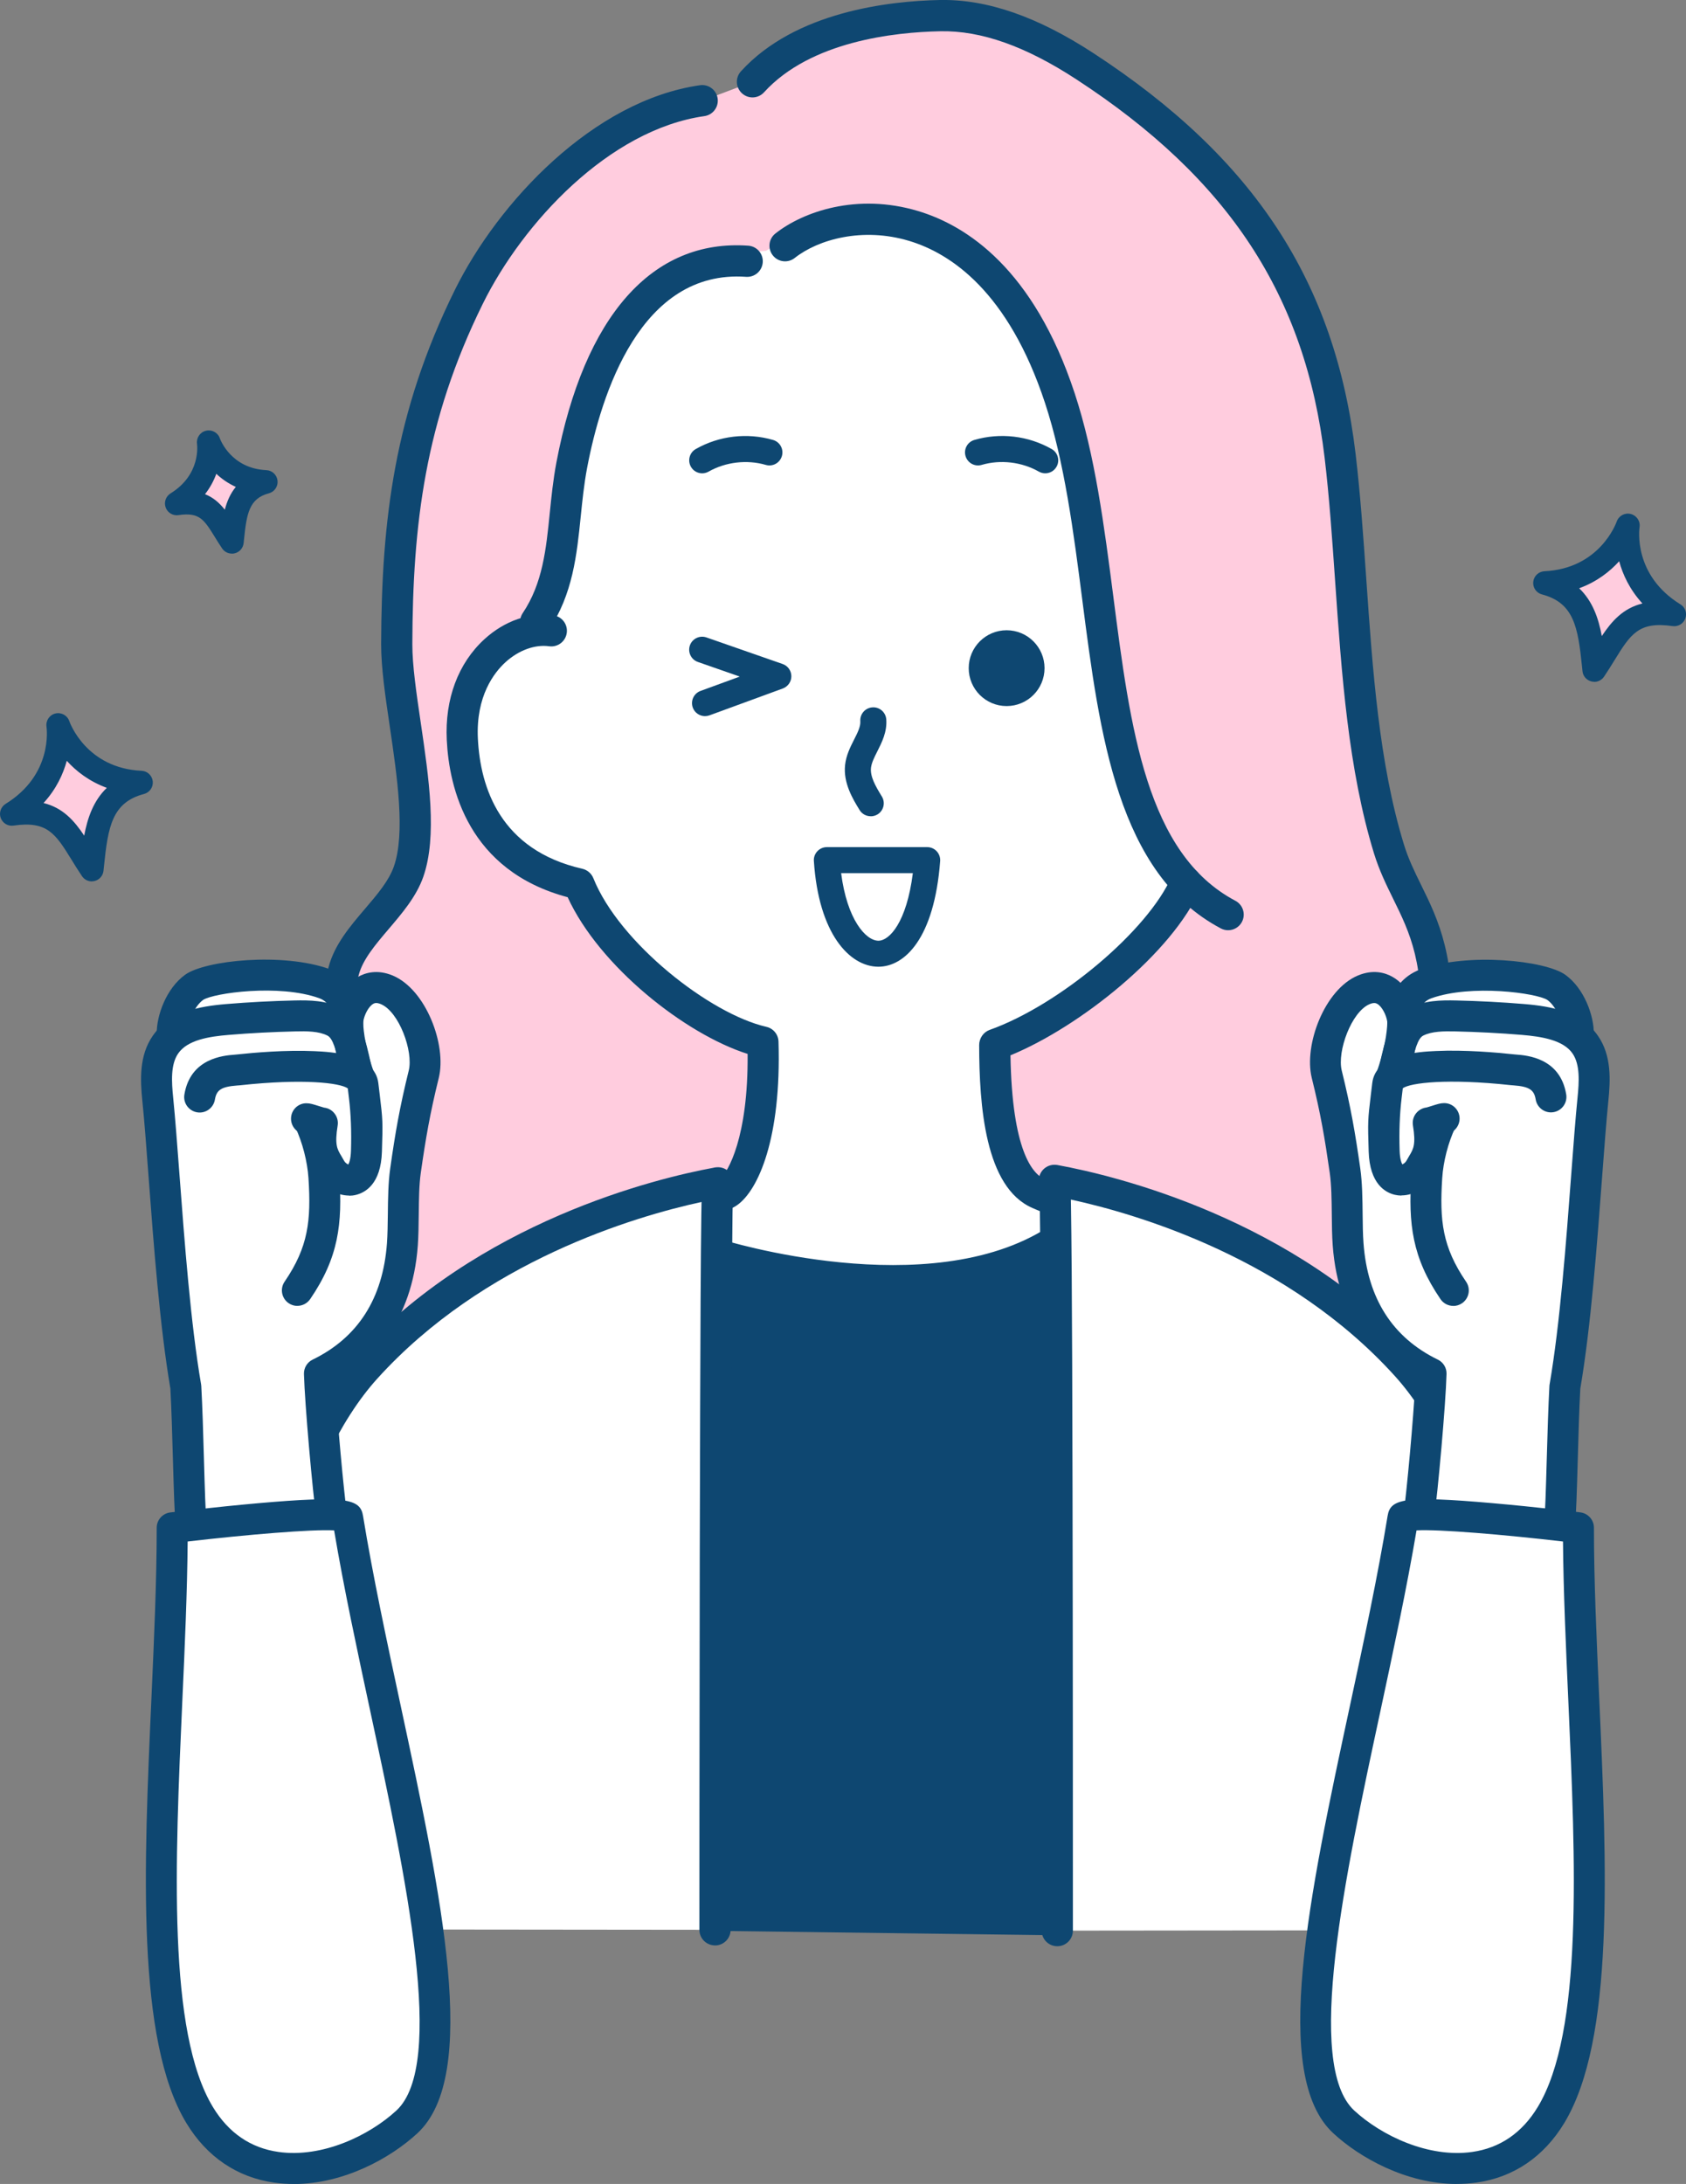 <svg width="166" height="215" viewBox="0 0 166 215" fill="none" xmlns="http://www.w3.org/2000/svg">
<rect x="0" y="0" width="166" height="215" fill="#808080" stroke="none"/>
<g id="_&#231;&#185;&#157;&#239;&#189;&#172;&#231;&#185;&#167;&#239;&#189;&#164;&#231;&#185;&#157;&#239;&#189;&#164;&#231;&#185;&#157;&#239;&#189;&#188;_5" clip-path="url(#clip0_650_146)">
<path id="Vector" d="M33.383 138.065C29.727 136.555 29.701 132.792 30.5 128.917C31.299 125.042 35.462 120.512 36.256 116.643C37.869 108.754 31.785 103.385 33.828 95.599C34.771 92.016 38.995 89.323 40.219 85.827C42.217 80.12 39.036 69.457 39.057 63.412C39.098 50.722 40.537 40.618 46.155 29.239C50.477 20.481 59.459 11.297 69.132 9.926L74.089 8.057C78.954 2.713 87.445 1.643 92.566 1.541C97.676 1.444 102.536 3.737 106.817 6.527C121.396 16.043 129.892 27.606 131.94 44.887C133.405 57.234 132.693 70.292 136.339 82.183C138.009 87.634 141.665 92.364 141.414 100.237C141.266 104.803 137.676 113.341 137.297 117.892C136.667 125.462 141.854 129.429 141.219 136.56" fill="#FFCCDE"/>
<path id="Vector_2" d="M116.829 86.754C113.992 93.838 104.503 101.327 97.948 102.842C97.948 105.77 97.948 115.649 102.265 117.507C109.055 120.435 115.845 123.358 122.636 126.286C124.879 127.254 127.147 128.236 129.088 129.721L42.616 129.833C50.462 122.089 61.605 123.353 70.996 117.579C71.985 117.953 75.467 114.917 75.114 103.354C68.559 101.839 58.803 93.838 55.967 86.754C47.696 84.875 45.817 78.917 45.515 72.784C45.161 65.562 48.823 62.977 52.74 61.492C56.013 56.732 55.803 49.136 56.791 43.443C58.629 32.847 62.91 25.558 75.421 24.698C86.948 17.163 98.639 23.802 103.473 35.53C104.979 39.179 106.172 42.706 106.868 46.591C109.306 60.202 109.163 77.924 116.829 86.749V86.754Z" fill="white"/>
<path id="Vector_3" d="M42.621 131.364C41.996 131.364 41.438 130.99 41.203 130.411C40.967 129.833 41.1 129.173 41.546 128.732C46.293 124.044 52.187 122.452 57.882 120.916C62.04 119.795 66.341 118.633 70.203 116.263C70.423 116.125 70.674 116.053 70.924 116.038C71.662 115.378 73.68 111.989 73.608 103.753C67.453 101.797 59.013 95.138 55.889 88.325C46.088 85.714 44.219 77.56 43.989 72.856C43.789 68.817 45.11 65.29 47.696 62.925C49.683 61.108 52.161 60.253 54.492 60.576C55.331 60.693 55.92 61.466 55.802 62.311C55.685 63.15 54.911 63.739 54.066 63.621C52.663 63.427 51.06 64.015 49.765 65.193C48.664 66.201 46.846 68.515 47.051 72.707C47.286 77.539 49.263 83.687 57.334 85.525C57.825 85.637 58.23 85.985 58.419 86.451C60.975 92.829 69.921 99.827 75.457 101.086C76.138 101.239 76.629 101.838 76.65 102.534C76.942 112.066 74.653 117.159 72.599 118.623C72.164 118.935 71.759 119.073 71.416 119.119C67.289 121.566 62.91 122.743 58.675 123.89C54.512 125.011 50.523 126.086 47.03 128.292L123.168 128.195C122.789 128.026 122.405 127.862 122.026 127.698L101.655 118.92C96.97 116.903 96.416 108.8 96.406 102.877C96.406 102.227 96.816 101.613 97.425 101.393C104.339 98.931 113.054 91.58 115.359 86.272C115.697 85.494 116.603 85.136 117.382 85.474C118.16 85.811 118.518 86.717 118.18 87.495C115.451 93.786 106.351 101.07 99.489 103.891C99.643 113.279 101.655 115.572 102.869 116.094L123.24 124.873C125.539 125.866 127.915 126.89 130.02 128.497C130.542 128.896 130.752 129.587 130.542 130.207C130.332 130.831 129.749 131.251 129.088 131.251L42.616 131.364H42.621Z" fill="#0E4771"/>
<path id="Vector_4" d="M104.611 190.527L104.058 122.083C91.547 130.186 70.541 123.475 70.541 123.475L69.133 190.066" fill="#0E4771"/>
<path id="Vector_5" d="M87.85 127.637C78.689 127.637 70.613 125.113 70.07 124.939C69.261 124.683 68.816 123.818 69.077 123.01C69.333 122.201 70.198 121.755 71.007 122.011C71.212 122.078 91.476 128.4 103.223 120.793C103.935 120.332 104.887 120.537 105.348 121.249C105.809 121.96 105.604 122.912 104.892 123.373C99.869 126.629 93.642 127.637 87.85 127.637Z" fill="#0E4771"/>
<g id="Group">
<path id="Vector_6" d="M104.098 190.061C104.098 172.401 104.098 116.218 103.816 116.202C112.793 117.83 127.967 122.795 138.511 134.476C150.699 147.98 153.407 183.494 154.135 190.01" fill="white"/>
<path id="Vector_7" d="M104.098 191.597C103.248 191.597 102.562 190.911 102.562 190.061C102.562 143.398 102.48 118.664 102.316 116.525C102.28 116.366 102.27 116.197 102.291 116.028C102.383 115.225 103.084 114.631 103.888 114.667C104.022 114.672 104.144 114.692 104.257 114.718C109.69 115.721 127.445 119.924 139.648 133.442C151.272 146.321 154.427 177.653 155.461 187.952C155.538 188.725 155.605 189.355 155.656 189.836C155.748 190.681 155.144 191.438 154.299 191.531C153.454 191.623 152.696 191.019 152.604 190.174C152.547 189.688 152.486 189.043 152.404 188.26C149.695 161.304 144.636 143.552 137.369 135.5C126.887 123.886 111.98 119.514 105.435 118.091C105.435 118.26 105.44 118.439 105.445 118.629C105.471 120.205 105.496 122.473 105.517 125.252C105.553 130.269 105.583 137.42 105.599 146.511C105.635 162.768 105.635 181.201 105.635 190.061C105.635 190.911 104.948 191.597 104.098 191.597ZM102.347 116.637C102.48 117.134 102.936 117.62 103.581 117.717C103.571 117.717 103.561 117.717 103.55 117.712C102.962 117.605 102.511 117.175 102.352 116.637H102.347Z" fill="#0E4771"/>
</g>
<g id="Group_2">
<path id="Vector_8" d="M70.398 189.979C70.398 189.979 70.398 116.448 70.68 116.438C61.703 118.065 46.529 123.031 35.985 134.712C23.797 148.215 21.088 183.412 20.361 189.928" fill="white"/>
<path id="Vector_9" d="M70.398 191.515C69.548 191.515 68.862 190.829 68.862 189.98C68.862 189.795 68.862 171.383 68.897 153.211C68.918 142.533 68.949 134.026 68.979 127.924C69 124.474 69.02 121.592 69.051 119.581C69.056 119.115 69.061 118.695 69.072 118.327C62.532 119.75 47.62 124.121 37.127 135.741C29.85 143.803 24.791 161.463 22.087 188.234C22.01 188.997 21.949 189.626 21.892 190.102C21.8 190.947 21.037 191.551 20.197 191.459C19.352 191.367 18.748 190.604 18.84 189.765C18.892 189.294 18.953 188.679 19.03 187.927C20.064 177.7 23.203 146.582 34.848 133.688C47.041 120.18 64.775 115.972 70.224 114.964C70.336 114.933 70.464 114.912 70.608 114.907C71.417 114.866 72.118 115.465 72.206 116.269C72.226 116.428 72.216 116.586 72.185 116.74C72.001 119.407 71.934 161.836 71.934 189.985C71.934 190.834 71.248 191.52 70.398 191.52V191.515ZM72.165 116.832C72.016 117.39 71.555 117.835 70.956 117.948C70.946 117.948 70.936 117.948 70.925 117.953C71.586 117.851 72.042 117.349 72.17 116.832H72.165Z" fill="#0E4771"/>
</g>
<path id="Vector_10" d="M85.724 80.355C85.294 80.355 84.874 80.14 84.634 79.746C83.988 78.691 83.01 77.099 83.205 75.313C83.307 74.356 83.722 73.537 84.091 72.81C84.439 72.124 84.741 71.525 84.705 71.003C84.654 70.296 85.187 69.687 85.893 69.636C86.6 69.585 87.209 70.117 87.261 70.824C87.348 72.052 86.831 73.071 86.38 73.967C86.088 74.545 85.811 75.093 85.755 75.589C85.663 76.439 86.185 77.371 86.825 78.41C87.194 79.014 87.005 79.802 86.405 80.171C86.195 80.299 85.965 80.36 85.74 80.36L85.724 80.355Z" fill="#0E4771"/>
<g id="Group_3">
<path id="Vector_11" d="M81.407 84.675C82.155 96.1 90.292 97.789 91.291 84.675H81.407Z" fill="white"/>
<path id="Vector_12" d="M86.487 95.169C86.487 95.169 86.472 95.169 86.467 95.169C83.65 95.153 80.598 91.929 80.132 84.757C80.106 84.404 80.234 84.056 80.475 83.8C80.716 83.544 81.054 83.395 81.407 83.395H91.291C91.649 83.395 91.987 83.544 92.228 83.805C92.469 84.066 92.591 84.419 92.566 84.772C91.982 92.44 89.043 95.169 86.482 95.169H86.487ZM82.816 85.955C83.399 90.521 85.238 92.599 86.482 92.609C86.482 92.609 86.482 92.609 86.487 92.609C87.568 92.609 89.263 90.813 89.877 85.955H82.816Z" fill="#0E4771"/>
</g>
<path id="Vector_13" d="M69.138 46.597C68.692 46.597 68.262 46.366 68.026 45.952C67.678 45.337 67.888 44.554 68.503 44.206C70.802 42.896 73.572 42.573 76.112 43.31C76.793 43.51 77.183 44.217 76.983 44.897C76.783 45.578 76.076 45.967 75.395 45.767C73.547 45.23 71.442 45.476 69.767 46.428C69.568 46.541 69.347 46.597 69.132 46.597H69.138Z" fill="#0E4771"/>
<path id="Vector_14" d="M69.414 70.501C68.892 70.501 68.4 70.178 68.211 69.662C67.97 68.996 68.308 68.264 68.974 68.018L72.835 66.606L68.713 65.167C68.047 64.937 67.694 64.205 67.924 63.539C68.154 62.874 68.887 62.521 69.552 62.751L77.055 65.367C77.567 65.546 77.91 66.022 77.915 66.565C77.92 67.107 77.582 67.588 77.075 67.778L69.849 70.424C69.706 70.475 69.558 70.501 69.409 70.501H69.414Z" fill="#0E4771"/>
<path id="Vector_15" d="M102.915 46.596C102.7 46.596 102.485 46.54 102.28 46.427C100.606 45.475 98.506 45.224 96.653 45.767C95.971 45.967 95.265 45.578 95.065 44.897C94.865 44.216 95.254 43.51 95.936 43.31C98.476 42.568 101.246 42.895 103.545 44.206C104.16 44.554 104.375 45.337 104.022 45.951C103.786 46.366 103.351 46.596 102.91 46.596H102.915Z" fill="#0E4771"/>
<path id="Vector_16" d="M99.11 69.508C101.172 69.508 102.843 67.837 102.843 65.776C102.843 63.716 101.172 62.045 99.11 62.045C97.048 62.045 95.377 63.716 95.377 65.776C95.377 67.837 97.048 69.508 99.11 69.508Z" fill="#0E4771"/>
<path id="Vector_17" d="M120.916 91.576C120.675 91.576 120.429 91.52 120.199 91.397C110.034 86.017 108.267 72.319 106.562 59.072C105.701 52.391 104.81 45.486 102.885 39.656C99.275 28.712 93.611 24.944 89.499 23.711C84.931 22.339 80.558 23.567 78.248 25.395C77.582 25.922 76.614 25.809 76.092 25.144C75.565 24.479 75.677 23.511 76.343 22.989C79.062 20.839 84.373 18.971 90.385 20.773C95.198 22.216 101.779 26.495 105.804 38.694C107.821 44.805 108.728 51.859 109.609 58.677C111.288 71.725 112.876 84.046 121.638 88.679C122.385 89.078 122.672 90.004 122.278 90.757C122.001 91.279 121.469 91.576 120.921 91.576H120.916Z" fill="#0E4771"/>
<path id="Vector_18" d="M52.746 62.741C52.454 62.741 52.157 62.659 51.89 62.48C51.184 62.009 50.999 61.052 51.471 60.351C53.427 57.433 53.77 54.075 54.128 50.518C54.292 48.9 54.461 47.226 54.784 45.517C57.523 31.092 64.232 23.516 73.675 24.186C74.52 24.248 75.16 24.98 75.098 25.83C75.037 26.674 74.305 27.314 73.455 27.253C63.085 26.516 59.193 38.739 57.8 46.09C57.503 47.666 57.339 49.274 57.18 50.825C56.796 54.597 56.402 58.503 54.016 62.055C53.719 62.496 53.232 62.736 52.735 62.736L52.746 62.741Z" fill="#0E4771"/>
<path id="Vector_19" d="M141.225 138.095C141.179 138.095 141.133 138.095 141.087 138.09C140.242 138.013 139.617 137.271 139.694 136.427C139.975 133.273 138.956 130.745 137.881 128.068C136.672 125.063 135.423 121.956 135.771 117.763C135.976 115.306 136.918 112.465 137.835 109.722C138.69 107.152 139.576 104.49 139.75 102.397C140.37 94.99 138.813 91.826 137.164 88.474C136.493 87.107 135.802 85.699 135.284 84.025C132.739 75.733 132.089 66.32 131.454 57.213C131.157 52.959 130.881 48.941 130.42 45.066C128.525 29.096 120.987 17.604 105.977 7.812C100.974 4.546 96.601 3 92.596 3.077C88.075 3.164 79.804 4.059 75.226 9.086C74.653 9.716 73.685 9.762 73.055 9.188C72.425 8.615 72.379 7.648 72.953 7.018C78.309 1.142 87.522 0.103 92.54 0C97.175 -0.087 102.126 1.623 107.662 5.237C123.501 15.577 131.464 27.744 133.472 44.703C133.938 48.649 134.219 52.703 134.521 56.998C135.141 65.93 135.781 75.17 138.224 83.124C138.664 84.563 139.274 85.807 139.919 87.117C141.599 90.531 143.498 94.396 142.807 102.653C142.602 105.11 141.66 107.951 140.743 110.694C139.888 113.264 139.002 115.926 138.828 118.019C138.541 121.49 139.601 124.126 140.728 126.921C141.89 129.813 143.099 132.808 142.751 136.698C142.679 137.496 142.008 138.1 141.22 138.1L141.225 138.095Z" fill="#0E4771"/>
<path id="Vector_20" d="M33.383 139.606C33.188 139.606 32.989 139.57 32.799 139.488C27.228 137.189 28.559 130.73 29 128.61C29.45 126.425 30.776 124.183 32.057 122.012C33.214 120.052 34.407 118.025 34.755 116.335C35.462 112.88 34.51 109.916 33.496 106.784C32.359 103.267 31.186 99.628 32.349 95.21C32.932 92.994 34.458 91.202 35.938 89.467C37.147 88.054 38.284 86.713 38.775 85.316C39.928 82.029 39.103 76.46 38.381 71.546C37.935 68.541 37.521 65.7 37.526 63.397C37.567 51.224 38.816 40.639 44.782 28.548C49.058 19.887 58.435 9.885 68.922 8.39C69.762 8.272 70.54 8.856 70.658 9.695C70.776 10.535 70.192 11.313 69.352 11.431C59.966 12.767 51.465 21.945 47.537 29.904C41.833 41.468 40.634 51.659 40.598 63.407C40.593 65.48 40.993 68.208 41.418 71.095C42.232 76.619 43.072 82.326 41.674 86.324C40.993 88.264 39.61 89.882 38.273 91.453C36.962 92.994 35.723 94.447 35.319 95.983C34.387 99.53 35.375 102.591 36.42 105.832C37.51 109.205 38.632 112.696 37.767 116.939C37.316 119.13 35.989 121.383 34.704 123.563C33.552 125.519 32.359 127.54 32.011 129.225C30.904 134.589 32.379 135.987 33.972 136.642C34.755 136.964 35.129 137.865 34.807 138.648C34.561 139.242 33.987 139.6 33.388 139.6L33.383 139.606Z" fill="#0E4771"/>
<g id="Group_4">
<path id="Vector_21" d="M18.466 136.795C17.206 129.911 15.905 113.766 15.398 106.743C15.122 102.924 17.037 101.639 17.037 101.639C16.889 98.983 18.123 97.283 19.879 96.782C25.348 95.226 33.583 95.978 34.151 99.249C34.172 99.377 36.036 97.273 37.029 97.263C40.307 97.242 42.555 103.472 41.653 106.467C39.713 112.901 40.266 123.43 38.417 128.308C37.326 131.185 34.556 133.586 31.458 135.224C31.488 135.337 32.226 150.708 31.97 154.225C31.417 161.867 19.449 159.758 18.824 154.471C18.461 151.374 18.461 136.795 18.461 136.795H18.466Z" fill="white"/>
<path id="Vector_22" d="M34.377 117.697C33.132 117.697 31.847 116.924 31.197 115.716C31.13 115.593 31.058 115.475 30.987 115.357C30.434 114.431 29.983 113.489 30.08 111.667C30.055 111.662 30.029 111.651 30.009 111.646C29.246 111.564 28.652 110.914 28.652 110.126C28.652 109.287 29.338 108.596 30.183 108.611C30.516 108.611 30.818 108.703 31.417 108.892C31.601 108.949 31.786 109.01 31.909 109.041C32.293 109.082 32.651 109.271 32.902 109.573C33.189 109.911 33.317 110.362 33.245 110.802C32.938 112.685 33.199 113.131 33.603 113.796C33.696 113.95 33.788 114.108 33.88 114.277C33.972 114.451 34.167 114.59 34.29 114.641C34.372 114.508 34.53 114.134 34.556 113.279C34.614 111.406 34.549 109.691 34.361 108.135L34.244 107.147C33.486 106.599 29.834 106.164 23.643 106.84C23.551 106.85 23.444 106.86 23.321 106.865C21.805 106.983 21.318 107.29 21.16 108.247C21.021 109.077 20.238 109.64 19.408 109.502C18.579 109.363 18.015 108.58 18.154 107.751C18.748 104.168 22.015 103.912 23.085 103.83C23.172 103.825 23.249 103.82 23.311 103.809C24.959 103.63 28.15 103.349 30.987 103.482C32.61 103.559 36.912 103.758 37.25 106.63L37.388 107.777C37.69 110.29 37.695 110.397 37.603 113.376C37.506 116.576 35.949 117.415 35.027 117.635C34.812 117.687 34.592 117.712 34.372 117.712L34.377 117.697Z" fill="#0E4771"/>
<path id="Vector_23" d="M18.825 151.701C18.067 151.701 17.406 151.133 17.314 150.36C17.186 149.31 17.114 146.715 17.027 143.71C16.955 141.238 16.884 138.679 16.776 136.703C15.737 130.617 15.122 122.452 14.63 115.88C14.41 112.916 14.216 110.351 14.016 108.391C13.806 106.307 13.693 103.917 15.035 101.977C16.669 99.607 19.613 99.064 22.276 98.844C24.493 98.66 26.747 98.542 28.969 98.491C30.5 98.455 32.124 98.486 33.603 99.223C35.529 100.19 35.995 102.315 36.528 104.782C36.707 105.606 36.184 106.415 35.36 106.594C34.535 106.773 33.726 106.251 33.547 105.427C33.081 103.282 32.764 102.212 32.236 101.946C31.381 101.516 30.239 101.506 29.041 101.537C26.875 101.588 24.683 101.7 22.527 101.88C20.576 102.038 18.456 102.381 17.544 103.707C16.791 104.797 16.889 106.466 17.053 108.084C17.252 110.08 17.447 112.66 17.672 115.649C18.164 122.186 18.773 130.32 19.797 136.268C19.808 136.324 19.813 136.38 19.818 136.442C19.931 138.474 20.008 141.09 20.079 143.623C20.161 146.429 20.233 149.085 20.345 149.991C20.448 150.826 19.854 151.588 19.019 151.691C18.958 151.696 18.896 151.701 18.835 151.701H18.825Z" fill="#0E4771"/>
<path id="Vector_24" d="M29.276 128.559C28.979 128.559 28.682 128.472 28.421 128.293C27.724 127.817 27.545 126.87 28.021 126.174C30.357 122.754 30.638 120.164 30.372 115.987C30.264 114.349 29.783 112.481 29.087 110.996C28.728 110.234 29.056 109.328 29.814 108.969C30.577 108.611 31.483 108.934 31.842 109.696C32.712 111.539 33.286 113.761 33.414 115.793C33.716 120.471 33.347 123.783 30.541 127.888C30.244 128.318 29.768 128.554 29.281 128.554L29.276 128.559Z" fill="#0E4771"/>
<path id="Vector_25" d="M16.955 103.303C16.12 103.303 15.445 102.632 15.429 101.798C15.404 99.96 16.377 97.293 18.23 95.957C20.202 94.534 27.822 93.741 32.456 95.405C34.843 96.26 36.108 98.66 35.682 101.517C35.56 102.351 34.781 102.924 33.947 102.796C33.112 102.673 32.538 101.895 32.666 101.061C32.881 99.643 32.426 98.624 31.427 98.266C27.479 96.848 21.047 97.759 20.007 98.43C19.091 99.09 18.466 100.713 18.481 101.752C18.491 102.591 17.821 103.282 16.976 103.293C16.971 103.293 16.96 103.293 16.955 103.293V103.303Z" fill="#0E4771"/>
<path id="Vector_26" d="M32.692 151.082C31.944 151.082 31.288 150.529 31.181 149.766C30.766 146.756 30.013 138.305 29.926 135.259C29.911 134.661 30.244 134.108 30.782 133.847C35.237 131.681 37.7 127.832 38.099 122.396C38.161 121.546 38.171 120.574 38.186 119.545C38.202 118.009 38.222 116.422 38.417 115.045C38.919 111.508 39.344 109.046 40.245 105.386C40.711 103.502 39.292 99.602 37.495 98.849C37.039 98.66 36.845 98.767 36.747 98.824C36.271 99.095 35.851 99.95 35.764 100.58C35.744 100.82 35.815 102.689 36.737 105.34C37.014 106.133 36.594 107.004 35.795 107.28C35.001 107.557 34.131 107.137 33.854 106.338C32.825 103.374 32.625 100.969 32.743 100.15C32.943 98.762 33.788 96.991 35.242 96.172C35.969 95.758 37.157 95.404 38.673 96.039C41.945 97.416 43.999 102.883 43.2 106.118C42.329 109.65 41.919 112.041 41.428 115.475C41.259 116.658 41.243 118.142 41.228 119.581C41.218 120.609 41.203 121.674 41.136 122.621C40.578 130.197 36.589 134.113 33.009 136.119C33.183 139.621 33.828 146.674 34.197 149.352C34.31 150.186 33.726 150.954 32.896 151.066C32.825 151.077 32.758 151.082 32.687 151.082H32.692Z" fill="#0E4771"/>
<g id="Group_5">
<path id="Vector_27" d="M16.955 150.396C16.955 150.396 34.049 148.308 34.243 149.475C37.879 171.798 47.573 201.953 40.056 208.889C34.899 213.644 24.662 216.48 19.659 208.213C13.242 197.612 16.955 170.262 16.955 150.391V150.396Z" fill="white"/>
<path id="Vector_28" d="M28.923 215C28.283 215 27.638 214.959 26.987 214.867C23.346 214.35 20.361 212.328 18.353 209.011C13.396 200.821 14.164 183.75 14.907 167.242C15.173 161.268 15.429 155.627 15.429 150.401C15.429 149.633 16.003 148.983 16.771 148.891C16.812 148.886 21.119 148.364 25.395 147.985C34.157 147.217 35.473 147.565 35.744 149.234C36.697 155.08 38.089 161.58 39.441 167.872C43.461 186.617 47.261 204.317 41.09 210.015C38.463 212.441 33.87 215.005 28.923 215.005V215ZM18.476 151.752C18.435 156.697 18.195 162.118 17.954 167.375C17.232 183.433 16.484 200.033 20.965 207.43C22.506 209.974 24.678 211.458 27.417 211.847C31.724 212.456 36.348 210.24 39.026 207.773C43.922 203.253 39.964 184.794 36.466 168.506C35.181 162.512 33.849 156.323 32.897 150.657C30.705 150.539 24.319 151.072 18.481 151.752H18.476Z" fill="#0E4771"/>
</g>
</g>
<g id="Group_6">
<path id="Vector_29" d="M153.898 136.795C155.158 129.911 156.459 113.766 156.966 106.743C157.242 102.924 155.327 101.639 155.327 101.639C155.476 98.983 154.242 97.283 152.485 96.782C147.016 95.226 138.781 95.978 138.213 99.249C138.193 99.377 136.329 97.273 135.335 97.263C132.058 97.242 129.81 103.472 130.711 106.467C132.652 112.901 132.099 123.43 133.947 128.308C135.038 131.185 137.809 133.586 140.907 135.224C140.876 135.337 140.139 150.708 140.395 154.225C140.948 161.867 152.915 159.758 153.54 154.471C153.904 151.374 153.904 136.795 153.904 136.795H153.898Z" fill="white"/>
<path id="Vector_30" d="M137.988 117.697C137.768 117.697 137.547 117.672 137.332 117.621C136.411 117.406 134.854 116.561 134.757 113.362C134.664 110.383 134.67 110.275 134.972 107.762L135.11 106.615C135.448 103.744 139.755 103.544 141.373 103.467C144.21 103.334 147.4 103.616 149.049 103.795C149.116 103.8 149.187 103.805 149.274 103.815C150.35 103.897 153.612 104.148 154.206 107.736C154.344 108.566 153.781 109.349 152.951 109.487C152.122 109.625 151.338 109.062 151.2 108.233C151.041 107.281 150.56 106.968 149.039 106.851C148.916 106.84 148.808 106.83 148.716 106.825C142.525 106.155 138.879 106.59 138.116 107.132L137.998 108.12C137.81 109.676 137.745 111.391 137.804 113.265C137.829 114.119 137.993 114.493 138.07 114.626C138.193 114.58 138.387 114.437 138.479 114.263C138.572 114.094 138.664 113.94 138.756 113.782C139.155 113.116 139.422 112.671 139.114 110.787C139.043 110.347 139.166 109.896 139.458 109.559C139.708 109.262 140.067 109.072 140.451 109.026C140.574 108.996 140.758 108.934 140.943 108.878C141.542 108.688 141.844 108.596 142.177 108.596C143.022 108.586 143.703 109.272 143.708 110.111C143.708 110.9 143.119 111.55 142.351 111.632C142.33 111.637 142.305 111.642 142.279 111.652C142.382 113.474 141.931 114.421 141.373 115.343C141.301 115.461 141.235 115.578 141.163 115.701C140.512 116.909 139.227 117.682 137.983 117.682L137.988 117.697Z" fill="#0E4771"/>
<path id="Vector_31" d="M153.536 151.701C153.474 151.701 153.413 151.701 153.351 151.691C152.517 151.589 151.923 150.831 152.025 149.992C152.138 149.085 152.209 146.434 152.291 143.624C152.363 141.095 152.44 138.474 152.552 136.442C152.552 136.386 152.563 136.324 152.573 136.268C153.597 130.32 154.206 122.186 154.698 115.649C154.923 112.66 155.118 110.08 155.318 108.084C155.482 106.466 155.579 104.798 154.826 103.707C153.915 102.387 151.795 102.044 149.843 101.88C147.688 101.701 145.496 101.588 143.33 101.537C142.131 101.511 140.984 101.522 140.134 101.946C139.602 102.213 139.289 103.282 138.823 105.427C138.644 106.251 137.835 106.773 137.01 106.594C136.186 106.415 135.664 105.606 135.843 104.782C136.381 102.32 136.841 100.191 138.767 99.223C140.247 98.481 141.865 98.455 143.401 98.491C145.624 98.542 147.877 98.66 150.094 98.844C152.757 99.065 155.702 99.607 157.335 101.977C158.677 103.917 158.564 106.308 158.354 108.391C158.155 110.352 157.965 112.911 157.74 115.88C157.248 122.447 156.634 130.617 155.594 136.703C155.487 138.684 155.41 141.238 155.343 143.711C155.256 146.715 155.185 149.311 155.057 150.36C154.964 151.133 154.304 151.701 153.546 151.701H153.536Z" fill="#0E4771"/>
<path id="Vector_32" d="M143.088 128.559C142.602 128.559 142.12 128.328 141.828 127.893C139.027 123.788 138.658 120.471 138.955 115.798C139.084 113.765 139.657 111.544 140.528 109.701C140.886 108.938 141.798 108.616 142.556 108.974C143.319 109.333 143.641 110.244 143.283 111.001C142.581 112.486 142.1 114.354 141.997 115.992C141.731 120.169 142.013 122.759 144.348 126.179C144.824 126.875 144.645 127.822 143.948 128.298C143.687 128.477 143.385 128.564 143.093 128.564L143.088 128.559Z" fill="#0E4771"/>
<path id="Vector_33" d="M155.404 103.303C155.404 103.303 155.389 103.303 155.384 103.303C154.544 103.293 153.868 102.602 153.878 101.762C153.894 100.723 153.264 99.095 152.342 98.435C151.313 97.77 144.881 96.864 140.927 98.276C139.929 98.635 139.478 99.653 139.688 101.071C139.811 101.906 139.238 102.679 138.408 102.806C137.573 102.929 136.8 102.356 136.672 101.527C136.242 98.671 137.507 96.27 139.898 95.415C144.533 93.751 152.153 94.55 154.124 95.968C155.973 97.304 156.946 99.971 156.925 101.808C156.915 102.643 156.234 103.313 155.399 103.313L155.404 103.303Z" fill="#0E4771"/>
<path id="Vector_34" d="M139.667 151.082C139.601 151.082 139.529 151.082 139.457 151.067C138.623 150.954 138.039 150.186 138.157 149.352C138.525 146.68 139.165 139.621 139.345 136.12C135.76 134.113 131.776 130.197 131.218 122.621C131.146 121.68 131.136 120.615 131.126 119.581C131.11 118.142 131.095 116.658 130.926 115.476C130.434 112.041 130.03 109.65 129.154 106.118C128.355 102.883 130.409 97.416 133.681 96.04C135.202 95.4 136.385 95.758 137.112 96.173C138.561 96.997 139.411 98.763 139.611 100.15C139.729 100.969 139.529 103.375 138.5 106.339C138.223 107.132 137.358 107.552 136.559 107.28C135.765 107.004 135.345 106.134 135.617 105.34C136.538 102.694 136.61 100.82 136.584 100.565C136.497 99.955 136.083 99.095 135.601 98.824C135.509 98.773 135.309 98.66 134.854 98.85C133.056 99.602 131.638 103.508 132.104 105.386C133.005 109.041 133.43 111.509 133.932 115.046C134.126 116.428 134.147 118.015 134.162 119.545C134.173 120.574 134.183 121.546 134.249 122.396C134.649 127.827 137.112 131.682 141.567 133.847C142.105 134.108 142.443 134.661 142.422 135.26C142.34 138.305 141.583 146.757 141.168 149.766C141.065 150.529 140.41 151.082 139.657 151.082H139.667Z" fill="#0E4771"/>
<g id="Group_7">
<path id="Vector_35" d="M155.405 150.396C155.405 150.396 138.311 148.308 138.116 149.475C134.48 171.798 124.786 201.953 132.304 208.889C137.461 213.644 147.698 216.48 152.701 208.213C159.117 197.612 155.405 170.262 155.405 150.391V150.396Z" fill="white"/>
<path id="Vector_36" d="M143.442 215.001C138.495 215.001 133.902 212.436 131.275 210.01C125.099 204.313 128.898 186.607 132.924 167.867C134.275 161.581 135.668 155.075 136.621 149.229C136.892 147.555 138.213 147.212 146.97 147.98C151.246 148.354 155.553 148.876 155.594 148.886C156.357 148.978 156.936 149.628 156.936 150.396C156.936 155.623 157.192 161.264 157.458 167.237C158.2 183.745 158.969 200.822 154.011 209.007C152.004 212.324 149.019 214.351 145.378 214.863C144.727 214.955 144.082 214.996 143.442 214.996V215.001ZM139.468 150.657C138.51 156.329 137.184 162.513 135.899 168.507C132.401 184.795 128.443 203.253 133.338 207.773C136.011 210.24 140.641 212.457 144.947 211.848C147.687 211.459 149.858 209.974 151.4 207.43C155.875 200.033 155.133 183.428 154.411 167.375C154.175 162.118 153.93 156.692 153.889 151.753C148.046 151.072 141.66 150.535 139.473 150.657H139.468Z" fill="#0E4771"/>
</g>
</g>
<g id="Group_8">
<path id="Vector_37" d="M5.725 71.371C5.725 71.371 6.58 76.792 1.162 80.129C6.037 79.418 6.8 82.3 9.038 85.606C9.422 81.957 9.617 78.169 13.883 77.048C7.548 76.751 5.72 71.371 5.72 71.371H5.725Z" fill="#FFCCDE"/>
<path id="Vector_38" d="M9.038 86.769C8.659 86.769 8.295 86.584 8.075 86.257C7.701 85.704 7.374 85.177 7.061 84.665C5.469 82.085 4.665 80.79 1.331 81.276C0.783 81.358 0.261 81.041 0.071 80.524C-0.118 80.007 0.087 79.428 0.553 79.136C5.213 76.265 4.603 71.73 4.578 71.54C4.491 70.946 4.87 70.378 5.453 70.24C6.037 70.102 6.626 70.424 6.821 70.987C6.892 71.192 8.516 75.625 13.939 75.881C14.512 75.906 14.978 76.347 15.04 76.92C15.101 77.488 14.732 78.02 14.179 78.164C11.035 78.988 10.636 81.389 10.241 85.238L10.19 85.724C10.139 86.211 9.791 86.61 9.32 86.728C9.227 86.753 9.13 86.763 9.038 86.763V86.769ZM4.291 79.055C6.196 79.525 7.312 80.795 8.29 82.264C8.613 80.524 9.202 78.819 10.518 77.56C8.767 76.92 7.486 75.906 6.575 74.898C6.221 76.198 5.551 77.672 4.286 79.055H4.291Z" fill="#0E4771"/>
</g>
<g id="Group_9">
<path id="Vector_39" d="M20.546 43.53C20.546 43.53 21.134 47.267 17.401 49.565C20.761 49.074 21.288 51.06 22.83 53.338C23.091 50.825 23.229 48.214 26.168 47.441C21.805 47.236 20.546 43.53 20.546 43.53Z" fill="#FFCCDE"/>
<path id="Vector_40" d="M22.829 54.5C22.451 54.5 22.087 54.316 21.867 53.988C21.611 53.609 21.38 53.236 21.16 52.877C20.079 51.132 19.634 50.41 17.57 50.712C17.022 50.794 16.5 50.477 16.311 49.96C16.121 49.443 16.326 48.864 16.792 48.572C19.788 46.724 19.414 43.822 19.398 43.699C19.317 43.105 19.695 42.542 20.279 42.404C20.858 42.266 21.452 42.583 21.646 43.152C21.698 43.29 22.753 46.12 26.225 46.284C26.798 46.31 27.264 46.75 27.326 47.323C27.387 47.892 27.018 48.424 26.465 48.567C24.53 49.079 24.284 50.559 24.023 53.128L23.987 53.466C23.936 53.952 23.587 54.352 23.116 54.469C23.024 54.495 22.927 54.505 22.834 54.505L22.829 54.5ZM20.182 48.649C21.017 48.977 21.621 49.53 22.133 50.175C22.348 49.366 22.676 48.588 23.219 47.933C22.44 47.579 21.805 47.124 21.298 46.643C21.063 47.293 20.709 47.979 20.187 48.649H20.182Z" fill="#0E4771"/>
</g>
<g id="Group_10">
<path id="Vector_41" d="M160.275 51.721C160.275 51.721 159.42 57.142 164.838 60.479C159.962 59.767 159.199 62.649 156.962 65.956C156.578 62.306 156.383 58.519 152.117 57.398C158.452 57.101 160.28 51.721 160.28 51.721H160.275Z" fill="#FFCCDE"/>
<path id="Vector_42" d="M156.962 67.118C156.869 67.118 156.772 67.108 156.68 67.082C156.209 66.964 155.855 66.56 155.809 66.079L155.758 65.593C155.364 61.743 154.964 59.342 151.82 58.518C151.267 58.375 150.898 57.843 150.96 57.274C151.021 56.706 151.487 56.266 152.061 56.235C157.489 55.979 159.112 51.531 159.179 51.342C159.379 50.773 159.978 50.451 160.562 50.599C161.14 50.748 161.519 51.306 161.427 51.9C161.396 52.099 160.797 56.63 165.452 59.496C165.923 59.783 166.123 60.361 165.933 60.883C165.744 61.405 165.222 61.712 164.674 61.636C161.335 61.149 160.536 62.444 158.943 65.024C158.626 65.536 158.303 66.063 157.929 66.616C157.709 66.939 157.346 67.128 156.967 67.128L156.962 67.118ZM155.482 57.914C156.803 59.173 157.392 60.878 157.709 62.618C158.687 61.149 159.804 59.88 161.709 59.409C160.444 58.027 159.773 56.548 159.42 55.252C158.508 56.261 157.228 57.274 155.476 57.914H155.482Z" fill="#0E4771"/>
</g>
</g>
<defs>
<clipPath id="clip0_650_146">
<rect width="166" height="215" fill="white"/>
</clipPath>
</defs>
</svg>
